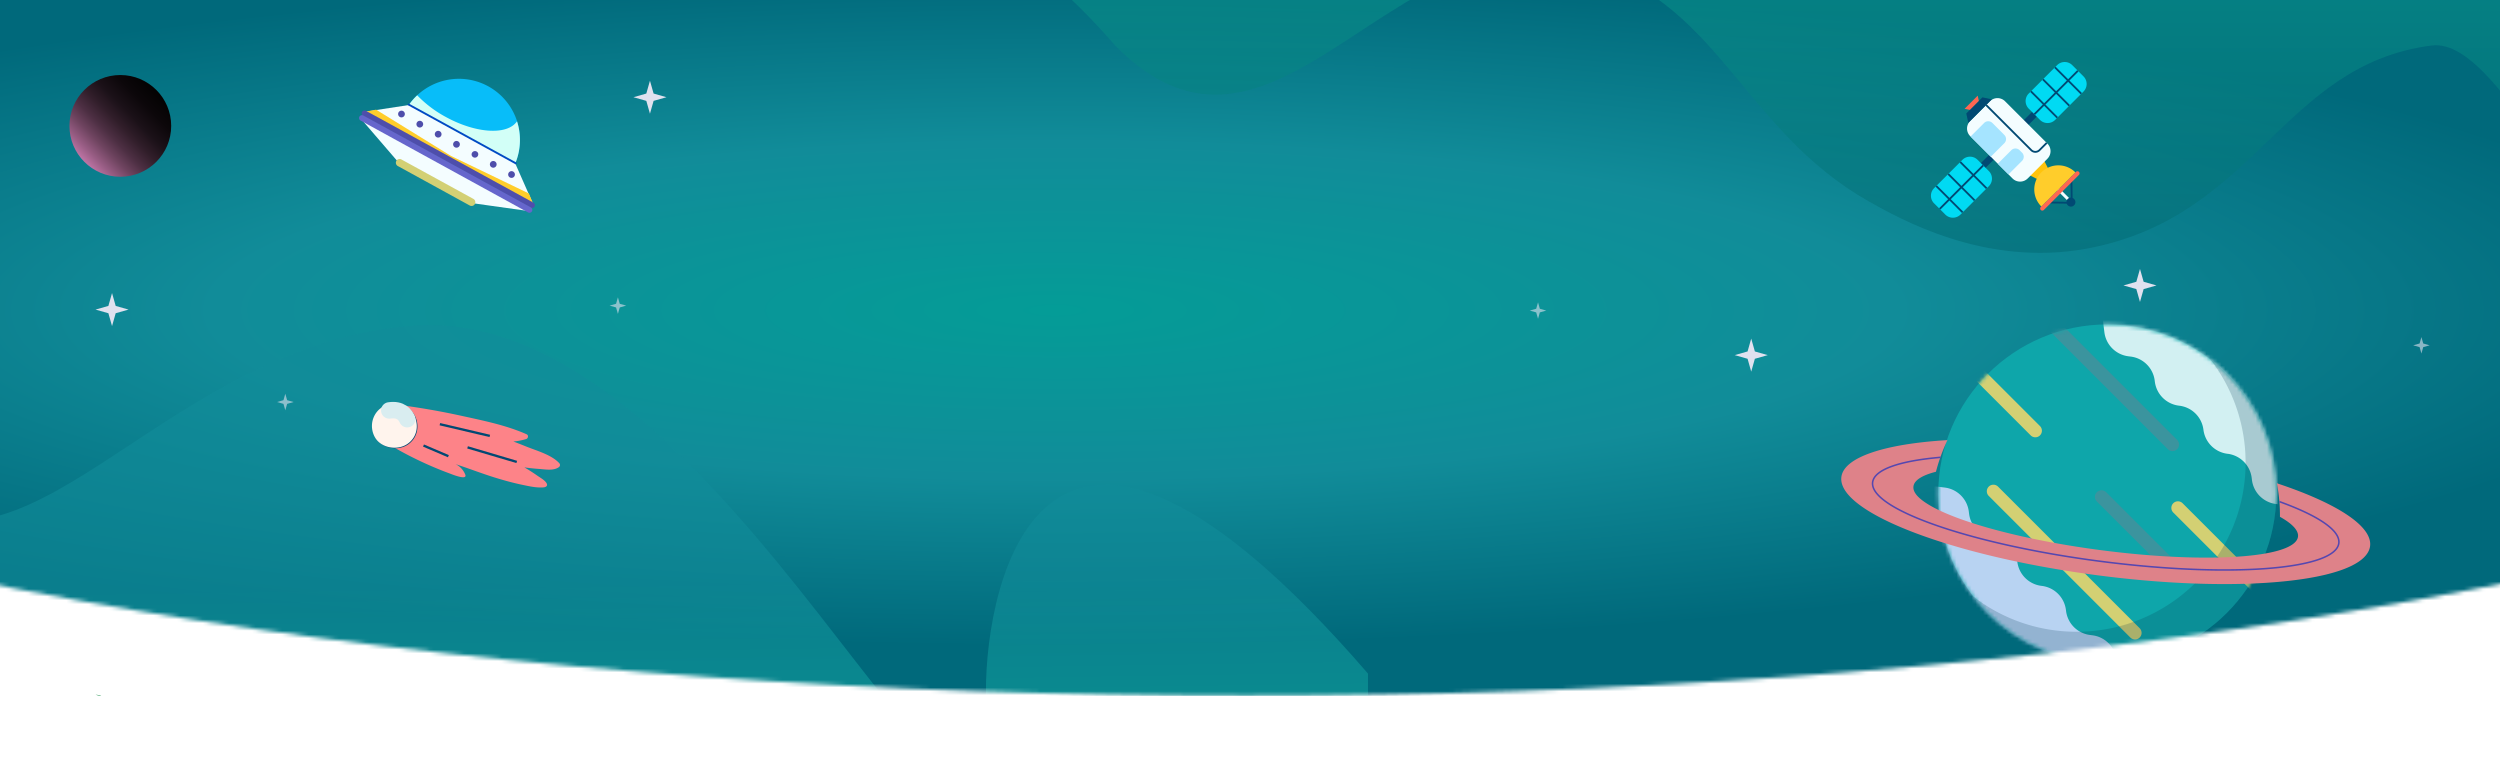 <svg xmlns="http://www.w3.org/2000/svg" width="660" height="200" fill="none" viewBox="0 0 660 200" preserveAspectRatio="none"><g clip-path="url(#a)"><g clip-path="url(#b)"><mask id="c" width="1110" height="299" x="-226" y="-115" maskUnits="userSpaceOnUse" style="mask-type:alpha"><ellipse cx="328.898" cy="34.681" fill="#d9d9d9" rx="554.124" ry="149.029"/></mask><g mask="url(#c)"><path fill="url(#d)" d="M-159.991-6.747h980.402v191.956h-980.402z"/><path fill="url(#e)" fill-opacity=".6" d="M550.796-138.015c-57.911 6.526-109.998 79.864-135.968 62.606-.631-.42-7.787-3.023-12.373-13.844-35.042-82.52-93.054-8.286-150.289 13.128-80.205 30.007-102.787-29.445-111.158-54.576s-8.371-55.326-8.371-55.326-36.6 98.649 39.324 146.285c38.732 24.303 70.277-8.252 122.45 51.763 41.66 42.385 72.613-33.758 122.45-21.755 36.598 8.818 42.766 43.912 76.6 62.955 7.888 4.433 30.568 17.37 57.335 12.438 44.775-8.252 51.534-48.507 91.108-53.638 20.246-2.626 42.828 66.016 70.861 58.139 22.777-6.4 35.82-35.258 41.66-159.226-29.59 102.179-47.111 102.587-97.337 66.301-29.98-21.68-18.081-125.19-106.292-115.25"/><path fill="url(#f)" fill-opacity=".6" d="M-40.768-1.768c19.12 30.44-20.14 111.192 13.497 133.844C9.47 156.821 44.337 90.371 109.571 85.962c83.232-5.624 150.716 176.502 150.716 96.353 0-28.119 14.622-104.226 100.852-4.499v86.23h-728.459s37.866-81.189 139.843-203.411C-170.759-7.341-69.396-47.341-40.769-1.768" style="mix-blend-mode:hard-light"/><path fill="#e1e1ef" d="m74.833 105.652.487-1.709.484 1.709 1.706.484-1.706.484-.484 1.706-.487-1.706-1.706-.484zM162.641 80.2l.488-1.71.483 1.71 1.706.483-1.706.484-.483 1.706-.488-1.706-1.705-.484zM405.556 81.513l.484-1.695.479 1.695 1.695.48-1.695.48-.479 1.694-.484-1.695-1.695-.48zM638.772 90.683l.483-1.695.48 1.695 1.695.48-1.695.48-.48 1.694-.483-1.694-1.695-.48zM559.29 137.547l.484-1.694.48 1.694 1.694.48-1.694.48-.48 1.695-.484-1.695-1.694-.48z" opacity=".6"/><path fill="#e1e1ef" d="m461.359 92.785.963-3.397.964 3.397 3.4.967-3.4.964-.964 3.397-.963-3.397-3.397-.964zM563.991 74.388l.964-3.397.963 3.397 3.401.967-3.401.964-.963 3.397-.964-3.397-3.396-.964zM28.614 80.762l.963-3.397.964 3.397 3.4.967-3.4.963-.964 3.397-.964-3.397-3.396-.963zM170.624 24.698l.964-3.397.963 3.397 3.401.967-3.401.963-.963 3.397-.964-3.397-3.396-.963z"/><path fill="#0ea6aa" d="M556.325 174.888c24.643 0 44.619-19.977 44.619-44.619 0-24.643-19.976-44.62-44.619-44.62s-44.62 19.977-44.62 44.62 19.977 44.619 44.62 44.619"/><g opacity=".85"><mask id="g" width="90" height="90" x="511" y="85" maskUnits="userSpaceOnUse" style="mask-type:luminance"><path fill="#fff" d="M556.324 174.89c24.643 0 44.62-19.977 44.62-44.619 0-24.643-19.977-44.62-44.62-44.62s-44.62 19.977-44.62 44.62 19.977 44.619 44.62 44.619"/></mask><g mask="url(#g)"><path fill="#f4fdff" d="m555.223 85.013.336 2.702a7.305 7.305 0 0 0 6.344 6.345l.596.075a7.304 7.304 0 0 1 6.344 6.344l.034.269a7.304 7.304 0 0 0 6.344 6.344l.143.017a7.3 7.3 0 0 1 6.344 6.344 7.306 7.306 0 0 0 6.345 6.345h.05a7.32 7.32 0 0 1 6.344 6.352l.067.562a7.305 7.305 0 0 0 6.344 6.345l1.696.21a7.32 7.32 0 0 0 6.075-2.082l3.894-3.894c2.853-2.853 2.853-7.477 0-10.338l-41.447-41.448a7.314 7.314 0 0 0-10.339 0l-3.432 3.432a7.29 7.29 0 0 0-2.082 6.076"/><path fill="#d6dbff" d="m559.059 176.76-.336-2.702a7.3 7.3 0 0 0-6.344-6.344l-.596-.076a7.3 7.3 0 0 1-6.344-6.344l-.034-.268a7.304 7.304 0 0 0-6.344-6.345l-.143-.017a7.304 7.304 0 0 1-6.344-6.344 7.3 7.3 0 0 0-6.344-6.344h-.051a7.32 7.32 0 0 1-6.344-6.353l-.067-.562a7.3 7.3 0 0 0-6.344-6.344l-1.695-.21a7.32 7.32 0 0 0-6.076 2.081l-3.894 3.894c-2.853 2.853-2.853 7.477 0 10.339l41.448 41.447c2.853 2.854 7.477 2.854 10.338 0l3.433-3.432a7.29 7.29 0 0 0 2.081-6.076"/><path fill="#43909c" d="m537.377 78.748 37.384 37.384c.676.677.676 1.78 0 2.457a1.74 1.74 0 0 1-2.457 0L534.92 81.205a1.74 1.74 0 0 1 0-2.457 1.74 1.74 0 0 1 2.457 0"/><path fill="#f6d76a" d="m576.201 132.853 37.384 37.384a1.74 1.74 0 0 1 0 2.456 1.74 1.74 0 0 1-2.457 0l-37.384-37.384a1.74 1.74 0 0 1 0-2.456 1.74 1.74 0 0 1 2.457 0M527.486 128.469l37.384 37.383a1.74 1.74 0 0 1 0 2.457 1.74 1.74 0 0 1-2.457 0l-37.384-37.384a1.74 1.74 0 0 1 0-2.456 1.74 1.74 0 0 1 2.457 0"/><path fill="#43909c" d="m572.698 146.615-16.669-16.668a1.736 1.736 0 1 0-2.457 2.456l16.669 16.669a1.738 1.738 0 0 0 2.457-2.457"/><path fill="#f6d76a" d="m521.891 95.82 16.663 16.663a1.74 1.74 0 0 1 0 2.456 1.74 1.74 0 0 1-2.457 0l-16.662-16.662a1.74 1.74 0 0 1 0-2.457 1.74 1.74 0 0 1 2.456 0"/></g></g><path fill="#00334f" d="M600.936 130.269c0 24.638-19.973 44.619-44.62 44.619-14.392 0-27.198-6.822-35.355-17.404a44.38 44.38 0 0 0 27.257 9.298c24.638 0 44.619-19.973 44.619-44.62a44.47 44.47 0 0 0-9.256-27.215c10.557 8.157 17.355 20.946 17.355 35.322" opacity=".2"/><path fill="#de8289" d="M625.702 144.181c-.679 5.249-11.233 8.625-27.227 9.67-12.354.808-27.946.222-44.739-1.977s-32.018-5.645-43.75-9.608c-15.195-5.129-24.541-11.112-23.861-16.361s11.573-8.734 27.999-9.717a46.3 46.3 0 0 0-3.03 8.353c-3.602.925-5.729 2.219-5.941 3.858-.213 1.64 1.436 3.353 4.532 5.133 7.802 4.472 24.842 9.079 44.908 11.706s37.717 2.56 46.391.248c3.447-.92 5.482-2.195 5.686-3.792.213-1.635-1.513-3.438-4.763-5.256a46 46 0 0 0-.807-8.855c15.631 5.179 25.286 11.275 24.599 16.606z"/><path stroke="#5547b0" stroke-miterlimit="10" stroke-width=".413" d="M601.773 132.431c10.125 3.656 16.114 7.583 15.674 10.982-.432 3.368-7.088 5.611-17.618 6.558h-.004c-1.933.175-4.002.303-6.182.388-10.854.423-24.58-.271-39.389-2.208a286 286 0 0 1-9.38-1.377 265 265 0 0 1-14.312-2.732c-5.456-1.203-10.484-2.515-14.945-3.892-2.087-.644-4.048-1.3-5.873-1.968-9.94-3.62-15.805-7.501-15.369-10.869.44-3.399 7.231-5.654 17.951-6.581"/><path fill="url(#h)" d="M31.765 46.665c7.417 0 13.43-6.012 13.43-13.43 0-7.416-6.013-13.429-13.43-13.429s-13.43 6.013-13.43 13.43 6.014 13.43 13.43 13.43" style="mix-blend-mode:screen"/></g><path fill="#2e9758" d="M25.306 183.393s-.017.019 0 .022q.452.173.923.281l.194.059.28-.107a10 10 0 0 0-.424-.087 7 7 0 0 0-.973-.168"/><g filter="url(#i)"><path fill="#f4fdff" d="m543.688 49.729-.558.559 3.293 3.293.559-.559z"/><path fill="#ffc40d" d="m539.371 41.856-4.116 4.116 2.658 1.356 2.815-2.814z"/><path stroke="#014973" stroke-miterlimit="10" stroke-width=".49" d="m546.833 45.715-7.722 7.72 7.434.102.39-.39z"/><path fill="#014973" d="m521.249 44.752 1.244 1.244 16.903-16.904-1.244-1.244z"/><path fill="#f4fdff" d="m525.337 26.729-5.211 5.21a2.825 2.825 0 0 0 0 3.996l11.182 11.182a2.825 2.825 0 0 0 3.995 0l5.21-5.21a2.825 2.825 0 0 0 0-3.996L529.331 26.73a2.824 2.824 0 0 0-3.994 0"/><path fill="#a5e4ff" d="m525.57 41.375 3.579-3.579a1.534 1.534 0 0 0 0-2.168l-3.17-3.17a1.534 1.534 0 0 0-2.168 0l-3.579 3.58M530.242 46.047l3.579-3.579a1.534 1.534 0 0 0 0-2.167l-.655-.656a1.534 1.534 0 0 0-2.168 0l-3.579 3.58"/><path fill="#014973" d="m523.349 25.7-4.251 4.25.533 2.49 6.206-6.209z"/><path fill="#ff6652" d="m548.041 45.375-9.267 9.268a.56.56 0 0 0 0 .796l.001.001c.22.22.576.22.796 0l9.267-9.268a.56.56 0 0 0 0-.795l-.001-.002a.563.563 0 0 0-.796 0"/><path stroke="#014973" stroke-miterlimit="10" stroke-width=".49" d="m540.333 37.726-1.915 1.915a1.53 1.53 0 0 1-2.167 0L524.339 27.73"/><path fill="#ffcd2b" d="m538.909 54.508 8.997-8.997a6.363 6.363 0 0 0-8.997.002 6.36 6.36 0 0 0 0 8.993z"/><path fill="#00daf3" d="m510.595 53.676 2.972 2.972a2.825 2.825 0 0 0 3.995 0l7.491-7.491a2.825 2.825 0 0 0 0-3.995l-2.972-2.972a2.825 2.825 0 0 0-3.995 0l-7.491 7.491a2.825 2.825 0 0 0 0 3.995"/><path stroke="#014973" stroke-miterlimit="10" stroke-width=".49" d="m518.137 56.072-6.966-6.967M521.307 52.903l-6.966-6.966M524.478 49.733l-6.967-6.967M523.567 43.676 512.083 55.16"/><path fill="#00daf3" d="m535.59 28.685 2.971 2.971a2.825 2.825 0 0 0 3.995 0l7.491-7.49a2.825 2.825 0 0 0 0-3.996l-2.972-2.972a2.825 2.825 0 0 0-3.995 0l-7.49 7.491a2.823 2.823 0 0 0 0 3.996"/><path stroke="#014973" stroke-miterlimit="10" stroke-width=".49" d="m543.13 31.08-6.966-6.966M546.298 27.91l-6.966-6.966M549.469 24.742l-6.966-6.969M548.559 18.686 537.074 30.17"/><path fill="#ff6652" d="m520.037 29.012 2.376-2.376-.297-1.39-3.469 3.469z"/><path fill="#014973" d="M545.539 53.324a1.184 1.184 0 1 0 2.367 0 1.184 1.184 0 0 0-2.367 0"/></g><path fill="#08bdf9" d="M136.085 42.997a16.119 16.119 0 0 0-28.075-15.404z"/><path fill="#d2fff7" d="M136.491 32.024c-2.527 3.718-10.789 3.259-18.821-1.158a30.7 30.7 0 0 1-7.53-5.7 16.3 16.3 0 0 0-2.13 2.432l28.075 15.405a16.1 16.1 0 0 0 .406-10.979" style="mix-blend-mode:multiply"/><path fill="#f4fdff" d="m105.318 43.015 19.354 10.614 15.224 2.142-44.706-24.52zM135.837 42.717l-27.456-15.059-12.546 1.926 45.122 24.748z"/><path fill="#ffcd2b" d="m139.635 51.083-20.559-9.907-19.79-12.226-3.451.634 45.122 24.749z"/><path fill="#4e4eab" d="M106.772 30.528a.88.88 0 0 1-.872.458.888.888 0 1 1 .872-.458M111.619 33.185a.889.889 0 1 1-1.554-.862.889.889 0 0 1 1.554.862M116.463 35.844a.889.889 0 1 1-1.554-.863.889.889 0 0 1 1.554.863M121.31 38.5a.89.89 0 1 1-1.558-.858.89.89 0 0 1 1.558.858M126.152 41.16a.887.887 0 0 1-1.63-.184.89.89 0 0 1 1.706-.497.89.89 0 0 1-.076.68M130.996 43.816a.885.885 0 0 1-.876.455.89.89 0 0 1-.755-.635.89.89 0 0 1 1.545-.806.88.88 0 0 1 .086.986M135.843 46.472a.89.89 0 1 1-1.558-.858.89.89 0 0 1 1.558.858"/><path fill="#004bc4" d="M136.365 43.223a.257.257 0 0 1-.344.101l-28.25-15.497a.255.255 0 0 1-.101-.343.256.256 0 0 1 .344-.101l28.25 15.497a.24.24 0 0 1 .123.15q.015.048.009.1a.3.3 0 0 1-.031.093"/><path fill="#4e4eab" d="M141.12 54.53a.76.76 0 0 0-.296-1.03L96.611 29.252a.757.757 0 0 0-1.03.296.76.76 0 0 0 .296 1.034l44.206 24.245a.76.76 0 0 0 1.031-.296z"/><path fill="#66c" d="M140.435 55.786a.76.76 0 0 0-.296-1.03L95.927 30.498a.76.76 0 0 0-1.121.578.76.76 0 0 0 .386.749l44.212 24.257a.76.76 0 0 0 1.031-.297"/><path fill="#d3d074" d="M125.367 53.86a.994.994 0 0 0-.394-1.352l-19.007-10.416a.993.993 0 0 0-1.336.394.99.99 0 0 0-.082.756.98.98 0 0 0 .476.592l18.993 10.42a.995.995 0 0 0 1.35-.395"/><path fill="#fd8388" d="m103.826 108.056.21.029q-.01.02-.016.042c-.702 2.596-1.214 5.103-1.199 7.773-.643-.118-1.077.868-.395 1.28a96.6 96.6 0 0 0 16.317 7.829c.491.181 4.739 1.942 4.087.282a5.2 5.2 0 0 0-2.552-2.753c3.653 1.181 7.213 2.587 10.889 3.699 2.274.69 4.568 1.311 6.89 1.79 1.77.365 3.548.776 5.368.648.574-.04 1.228-.315.927-.995-.372-.846-1.824-1.627-2.549-2.143a43 43 0 0 0-3.379-2.149c1.285.177 2.573.321 3.865.409 1.67.116 3.816.546 5.234-.458.369-.263.436-.725.11-1.078-2.076-2.236-6.037-3.29-8.789-4.408a136 136 0 0 0-3.315-1.292 16.7 16.7 0 0 0 3.38-.655c.519-.158.706-.996.122-1.255-5.443-2.42-11.579-3.639-17.346-4.906-5.927-1.303-11.9-2.302-17.903-3.053-.875-.11-.819 1.256.046 1.364z"/><path stroke="#014973" stroke-width="1.241" d="M99.713 109.915c1.416-2.636 4.807-3.521 7.32-1.957 3.176 1.976 3.498 6.654.398 8.841-1.986 1.4-5.011 1.184-6.816-.46-1.005-.916-1.564-2.409-1.561-3.828v-.001a5.5 5.5 0 0 1 .659-2.595Z"/><path fill="#fff4ed" d="M98.93 109.584a5.97 5.97 0 0 0-.738 2.852c-.003 1.542.61 3.195 1.775 4.237 2.025 1.812 5.389 2.053 7.63.501 3.513-2.434 3.108-7.59-.429-9.754-2.831-1.731-6.643-.753-8.238 2.164"/><path stroke="#d9edf0" stroke-linecap="round" stroke-width="4.344" d="M107.507 110.668c-.523-1.128-1.644-2.775-4.745-2.313"/><path stroke="#014973" stroke-width=".621" d="m116.125 111.988 13.184 3.094M123.438 118.104l12.983 3.847M111.805 117.623l6.572 2.813"/></g></g><defs><linearGradient id="e" x1="482.987" x2="482.987" y1="116.681" y2="-119.161" gradientUnits="userSpaceOnUse"><stop stop-color="#005269"/><stop offset="1" stop-color="#11cca8"/></linearGradient><linearGradient id="f" x1="54.945" x2="53.343" y1="263.9" y2="155.199" gradientUnits="userSpaceOnUse"><stop stop-color="#11cca8"/><stop offset="1" stop-color="#118c99"/></linearGradient><linearGradient id="h" x1="19.517" x2="46.908" y1="45.184" y2="18.464" gradientUnits="userSpaceOnUse"><stop stop-color="#fc9ada"/><stop offset=".08" stop-color="#c77aad"/><stop offset=".17" stop-color="#985d84"/><stop offset=".26" stop-color="#6f4460"/><stop offset=".35" stop-color="#4d2f43"/><stop offset=".45" stop-color="#311e2a"/><stop offset=".55" stop-color="#1b1118"/><stop offset=".67" stop-color="#0c070a"/><stop offset=".8" stop-color="#030202"/><stop offset="1"/></linearGradient><clipPath id="a"><path fill="#fff" d="M0 0h660v200H0z"/></clipPath><clipPath id="b"><path fill="#fff" d="M-70 0h800v183.708H-70z"/></clipPath><radialGradient id="d" cx="0" cy="0" r="1" gradientTransform="matrix(0 88.675 -439.101 0 279.11 81.928)" gradientUnits="userSpaceOnUse"><stop stop-color="#049c97"/><stop offset=".5" stop-color="#118c99"/><stop offset="1" stop-color="#00697b"/></radialGradient><filter id="i" width="63.062" height="63.062" x="498.792" y="5.392" color-interpolation-filters="sRGB" filterUnits="userSpaceOnUse"><feFlood flood-opacity="0" result="BackgroundImageFix"/><feColorMatrix in="SourceAlpha" result="hardAlpha" values="0 0 0 0 0 0 0 0 0 0 0 0 0 0 0 0 0 0 127 0"/><feOffset/><feGaussianBlur stdDeviation="4.904"/><feColorMatrix values="0 0 0 0 0 0 0 0 0 0 0 0 0 0 0 0 0 0 0.1 0"/><feBlend in2="BackgroundImageFix" result="effect1_dropShadow_2298_18346"/><feBlend in="SourceGraphic" in2="effect1_dropShadow_2298_18346" result="shape"/></filter></defs></svg>